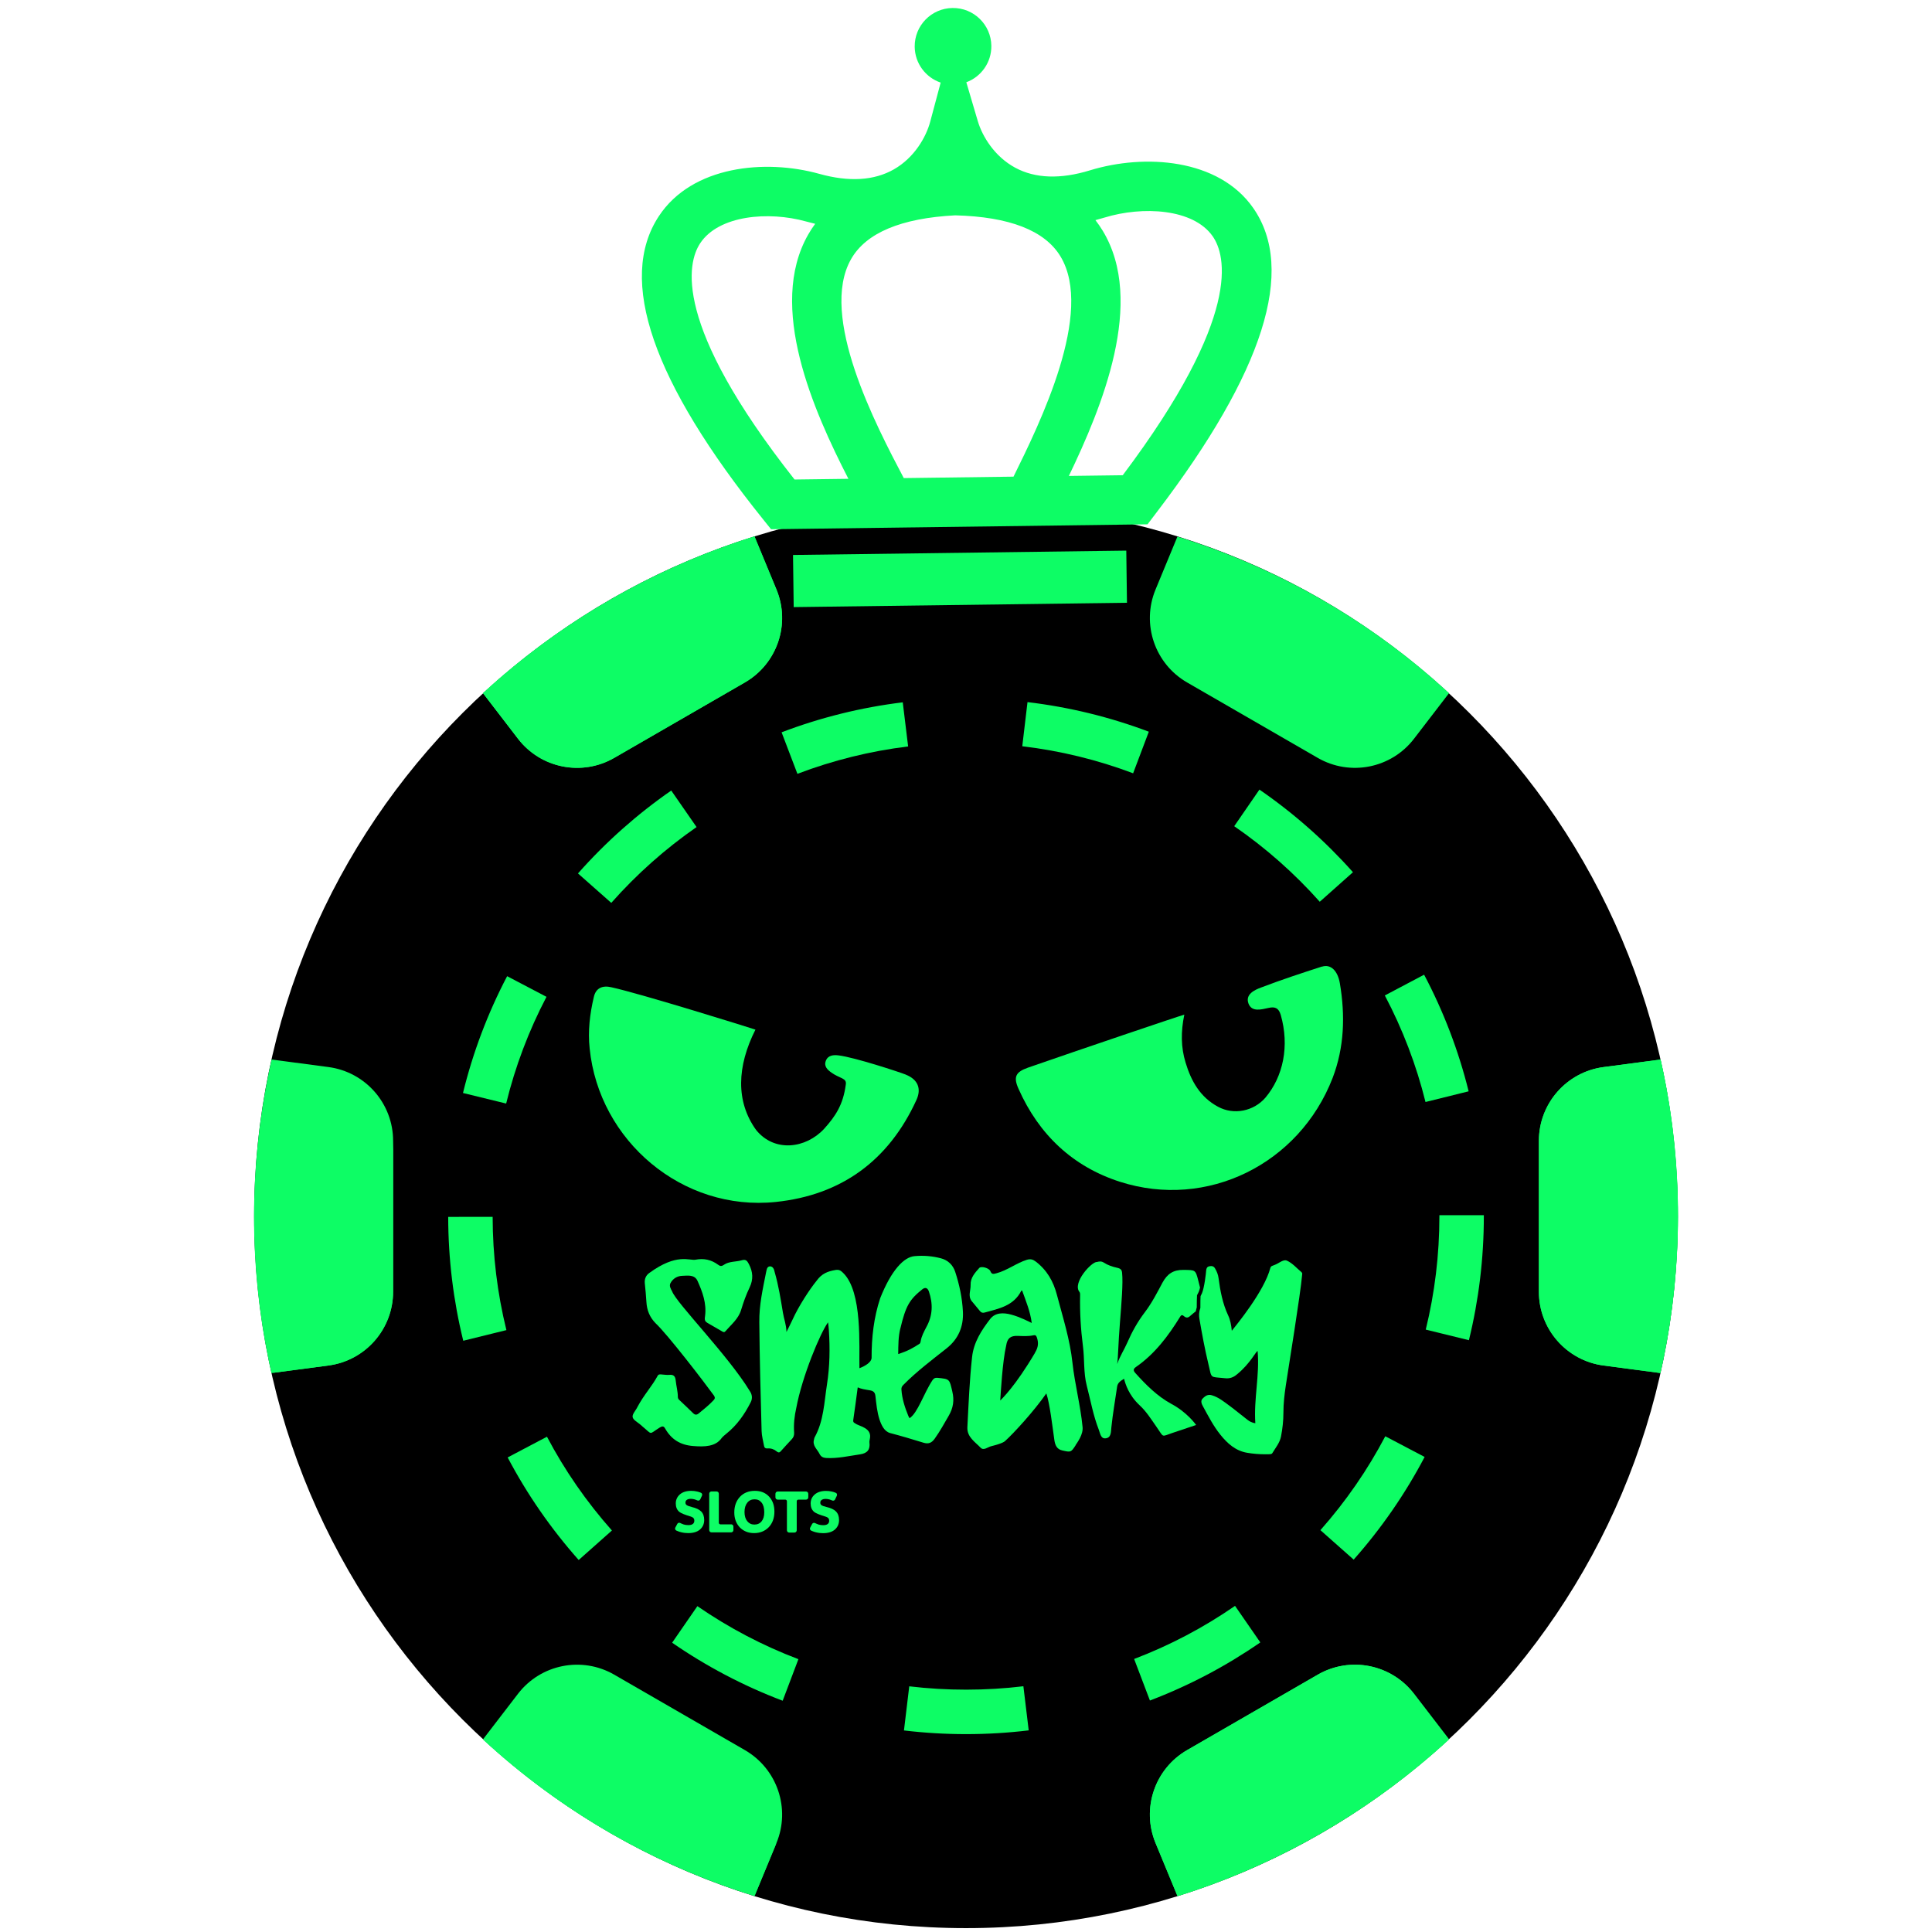 <svg width="620" height="620" viewBox="0 0 620 620" fill="none" xmlns="http://www.w3.org/2000/svg">
<path d="M310.001 618.757C436.165 618.757 538.44 516.481 538.44 390.318C538.44 264.154 436.165 161.879 310.001 161.879C183.838 161.879 81.562 264.154 81.562 390.318C81.562 516.481 183.838 618.757 310.001 618.757Z" fill="black"/>
<path d="M465.004 558.181L453.771 543.558C446.47 534.053 433.256 531.429 422.876 537.422L380.958 561.623C370.578 567.616 366.244 580.371 370.825 591.447L377.872 608.487C393.708 603.544 409.248 596.789 424.217 588.147C439.185 579.504 452.805 569.424 465.004 558.181Z" fill="#0DFD65"/>
<path d="M465.004 558.185L453.771 543.562C446.47 534.057 433.256 531.433 422.876 537.425L380.958 561.627C370.578 567.62 366.244 580.375 370.825 591.451L377.872 608.491C393.708 603.548 409.248 596.793 424.217 588.151C439.185 579.508 452.805 569.428 465.004 558.185Z" fill="#0DFD65"/>
<path d="M249.175 591.447C253.755 580.371 249.421 567.616 239.041 561.623L197.123 537.422C186.743 531.429 173.53 534.053 166.228 543.558L154.988 558.19C180.231 581.514 210.126 598.489 242.146 608.441L249.175 591.447Z" fill="#0DFD65"/>
<path d="M126.155 414.516V366.114C126.155 354.128 117.275 343.997 105.393 342.426L87.162 340.016C79.77 372.723 79.524 407.1 87.101 440.623L105.393 438.204C117.275 436.633 126.155 426.502 126.155 414.516Z" fill="#0DFD65"/>
<path d="M493.844 366.122V414.524C493.844 426.51 502.723 436.641 514.606 438.212L532.837 440.622C540.228 407.915 540.474 373.539 532.897 340.016L514.606 342.434C502.724 344.005 493.844 354.136 493.844 366.122Z" fill="#0DFD65"/>
<path d="M493.844 366.125V414.528C493.844 426.514 502.723 436.645 514.606 438.216L532.837 440.626C540.228 407.919 540.474 373.543 532.897 340.02L514.606 342.438C502.724 344.009 493.844 354.14 493.844 366.125Z" fill="#0DFD65"/>
<path d="M249.175 591.456C236.032 614.296 154.988 558.199 154.988 558.199C180.231 581.523 210.126 598.498 242.146 608.45L249.175 591.456Z" fill="#0DFD65"/>
<path d="M453.771 237.074L465.011 222.443C439.768 199.119 409.873 182.144 377.853 172.191L370.825 189.185C366.244 200.261 370.578 213.017 380.958 219.01L422.876 243.211C433.255 249.204 446.469 246.579 453.771 237.074Z" fill="#0DFD65"/>
<path d="M126.153 414.523V366.121C122.346 434.266 115.897 434.139 87.1 440.63L105.391 438.211C117.274 436.64 126.153 426.509 126.153 414.523Z" fill="#0DFD65"/>
<path d="M154.996 222.447L166.229 237.069C173.531 246.574 186.745 249.198 197.125 243.206L239.042 219.005C249.422 213.012 253.756 200.256 249.176 189.18L242.129 172.141C226.293 177.083 210.752 183.839 195.784 192.481C180.815 201.123 167.195 211.203 154.996 222.447Z" fill="#0DFD65"/>
<path d="M154.996 222.447L166.229 237.069C173.531 246.574 186.745 249.198 197.125 243.206L239.042 219.005C249.422 213.012 253.756 200.256 249.176 189.18L242.129 172.141C226.293 177.083 210.752 183.839 195.784 192.481C180.815 201.123 167.195 211.203 154.996 222.447Z" fill="#0DFD65"/>
<path d="M310.004 556.534C401.797 556.534 476.21 482.121 476.21 390.328C476.21 298.534 401.797 224.121 310.004 224.121C218.21 224.121 143.797 298.534 143.797 390.328C143.797 482.121 218.21 556.534 310.004 556.534Z" fill="black"/>
<path d="M310.009 541.952C393.75 541.952 461.635 474.066 461.635 390.326C461.635 306.585 393.75 238.699 310.009 238.699C226.268 238.699 158.383 306.585 158.383 390.326C158.383 474.066 226.268 541.952 310.009 541.952Z" fill="black"/>
<path d="M221.932 483.579C221.177 483.407 220.66 483.213 220.379 483.019C220.099 482.825 219.97 482.566 219.97 482.199C219.97 481.811 220.121 481.509 220.422 481.315C220.724 481.1 221.156 480.992 221.716 480.992C222.083 480.992 222.493 481.057 222.902 481.164C223.334 481.294 223.743 481.488 223.743 481.488C223.916 481.574 224.11 481.596 224.304 481.531C224.498 481.466 224.627 481.337 224.714 481.164L225.274 479.978C225.361 479.806 225.361 479.612 225.296 479.418C225.231 479.224 225.08 479.094 224.908 479.03C224.886 479.03 224.325 478.771 223.7 478.641C223.075 478.49 222.449 478.426 221.803 478.426C220.272 478.426 219.042 478.814 218.158 479.59C217.296 480.366 216.864 481.337 216.864 482.458C216.864 483.579 217.21 484.442 217.878 485.067C218.546 485.693 220.401 486.275 220.466 486.296C220.789 486.404 221.328 486.577 221.63 486.663C221.63 486.663 222.212 486.857 222.449 487.073C222.687 487.288 222.816 487.59 222.816 488.022C222.816 488.453 222.665 488.776 222.363 489.035C222.061 489.294 221.565 489.423 220.897 489.423C220.379 489.423 219.883 489.358 219.431 489.229C218.978 489.1 218.309 488.755 218.309 488.755C217.943 488.561 217.511 488.69 217.339 489.057L216.714 490.221C216.627 490.394 216.606 490.588 216.67 490.76C216.735 490.933 216.864 491.084 217.037 491.17C217.08 491.17 217.792 491.536 218.568 491.709C219.344 491.903 220.121 491.989 220.832 491.989C222.493 491.989 223.765 491.601 224.649 490.825C225.533 490.048 225.986 489.035 225.986 487.784C225.986 486.62 225.662 485.693 225.015 485.046C224.369 484.399 223.355 483.924 221.932 483.601V483.579Z" fill="#0DFD65"/>
<path d="M234.647 489.187H231.197C230.916 489.187 230.679 488.95 230.679 488.67V479.354C230.679 478.945 230.356 478.621 229.946 478.621H228.329C227.919 478.621 227.596 478.945 227.596 479.354V491.02C227.596 491.43 227.919 491.753 228.329 491.753H234.625C235.035 491.753 235.359 491.43 235.359 491.02V489.899C235.359 489.489 235.035 489.166 234.625 489.166L234.647 489.187Z" fill="#0DFD65"/>
<path d="M242.241 478.426C240.257 478.426 238.661 479.073 237.454 480.345C236.268 481.617 235.643 483.299 235.643 485.369C235.643 487.31 236.246 488.927 237.411 490.156C238.597 491.364 240.128 491.989 242.004 491.989C243.88 491.989 245.497 491.342 246.705 490.092C247.891 488.841 248.516 487.159 248.516 485.11C248.516 483.062 247.934 481.488 246.791 480.259C245.648 479.03 244.117 478.426 242.241 478.426ZM244.397 488.216C243.837 488.906 243.06 489.251 242.09 489.251C241.12 489.251 240.387 488.884 239.804 488.172C239.222 487.461 238.92 486.469 238.92 485.218C238.92 483.968 239.222 482.976 239.804 482.243C240.387 481.509 241.163 481.143 242.155 481.143C243.147 481.143 243.858 481.509 244.419 482.221C244.98 482.933 245.26 483.968 245.26 485.283C245.26 486.598 244.958 487.526 244.397 488.216Z" fill="#0DFD65"/>
<path d="M249.577 478.641C249.167 478.641 248.844 478.964 248.844 479.374V480.517C248.844 480.926 249.167 481.25 249.577 481.25H252.014C252.294 481.25 252.531 481.487 252.531 481.767V491.083C252.531 491.492 252.855 491.816 253.264 491.816H254.946C255.356 491.816 255.679 491.492 255.679 491.083V481.767C255.679 481.487 255.917 481.25 256.197 481.25H258.655C259.065 481.25 259.388 480.926 259.388 480.517V479.374C259.388 478.964 259.065 478.641 258.655 478.641H249.598H249.577Z" fill="#0DFD65"/>
<path d="M268.291 485.048C267.644 484.401 266.63 483.926 265.207 483.603C264.453 483.43 263.935 483.236 263.655 483.042C263.374 482.848 263.245 482.589 263.245 482.223C263.245 481.835 263.396 481.533 263.698 481.339C264 481.123 264.431 481.015 264.992 481.015C265.358 481.015 265.768 481.08 266.178 481.188C266.609 481.317 267.019 481.511 267.019 481.511C267.191 481.597 267.385 481.619 267.579 481.554C267.773 481.49 267.903 481.36 267.989 481.188L268.55 480.002C268.636 479.829 268.636 479.635 268.571 479.441C268.507 479.247 268.356 479.118 268.183 479.053C268.162 479.053 267.601 478.794 266.976 478.665C266.35 478.514 265.725 478.449 265.078 478.449C263.547 478.449 262.318 478.837 261.434 479.614C260.55 480.39 260.14 481.36 260.14 482.482C260.14 483.603 260.485 484.465 261.153 485.091C261.822 485.716 263.676 486.298 263.741 486.32C264.064 486.428 264.604 486.6 264.905 486.686C264.905 486.686 265.488 486.881 265.725 487.096C265.962 487.312 266.091 487.614 266.091 488.045C266.091 488.476 265.94 488.8 265.639 489.058C265.337 489.317 264.841 489.447 264.172 489.447C263.655 489.447 263.159 489.382 262.706 489.253C262.253 489.123 261.585 488.778 261.585 488.778C261.218 488.584 260.787 488.713 260.614 489.08L259.989 490.244C259.903 490.417 259.881 490.611 259.946 490.784C260.011 490.956 260.14 491.107 260.312 491.193C260.356 491.193 261.067 491.56 261.843 491.732C262.62 491.926 263.396 492.013 264.108 492.013C265.768 492.013 267.04 491.624 267.924 490.848C268.808 490.072 269.261 489.058 269.261 487.808C269.261 486.643 268.938 485.716 268.291 485.069V485.048Z" fill="#0DFD65"/>
<path d="M285.57 459.86C289.215 460.809 292.794 461.887 296.374 462.987C298.077 463.504 299.047 462.944 299.953 461.693C301.635 459.343 302.994 456.841 304.438 454.362C305.905 451.839 306.293 449.402 305.603 446.534C304.676 442.566 304.848 442.545 300.794 442.157C300.061 442.092 299.651 442.329 299.22 442.954C296.374 447.289 294.519 453.413 291.888 455.116C291.716 454.814 291.565 454.577 291.457 454.297C290.357 451.601 289.473 448.863 289.279 445.93C289.236 445.262 289.452 444.874 289.905 444.421C294.153 440.13 298.983 436.485 303.705 432.755C307.587 429.714 309.247 425.661 309.01 420.917C308.794 416.561 307.889 412.27 306.53 408.129C305.818 405.952 304.201 404.399 302.002 403.817C299.242 403.084 296.395 402.846 293.549 403.105C290.099 403.342 286.023 407.633 282.465 416.604C280.417 422.771 279.683 429.219 279.705 435.709C279.705 437.132 277.678 438.361 275.802 439.073C275.63 432.13 276.859 414.577 270.562 408.474C269.807 407.72 269.247 407.375 268.169 407.547C265.689 407.957 263.727 408.669 262.066 410.997C259.824 413.758 256.373 418.997 254.325 423.504C253.764 424.712 253.16 425.898 252.384 427.45C252.341 425.057 251.565 423.245 251.263 421.326C250.508 416.798 249.883 412.679 248.611 408.259C248.395 407.159 248.007 406.404 247.08 406.383C246.023 406.469 246.023 407.655 245.85 408.259C244.772 413.758 243.608 418.717 243.672 424.324C243.78 435.968 244.082 447.612 244.406 459.235C244.449 460.852 244.923 462.469 245.204 464.065C245.29 464.561 245.635 464.885 246.368 464.82C247.403 464.734 248.416 465.079 249.214 465.747C249.904 466.329 250.228 466.07 250.551 465.725C251.716 464.453 252.859 463.138 254.045 461.909C254.67 461.262 254.907 460.572 254.842 459.688C254.648 457.035 254.95 454.405 255.532 451.839C257.43 441.639 263.231 427.774 265.732 424.345C265.84 425.316 265.948 426.07 265.991 426.847C266.379 432.669 266.293 438.491 265.387 444.27C264.481 450.049 264.352 456.022 261.398 461.305C261.29 461.477 261.29 461.715 261.247 461.887C260.6 463.893 262.239 465.035 262.972 466.523C263.425 467.451 264.093 467.817 265.107 467.882C268.816 468.097 272.395 467.235 276.018 466.717C278.347 466.372 279.295 465.186 279.015 462.901C278.972 462.556 279.058 462.189 279.123 461.866C280.007 458.07 275.543 457.747 274.422 456.755C273.904 456.518 273.732 456.281 273.818 455.698C274.314 452.335 274.767 448.971 275.198 445.628C275.198 445.521 275.241 445.37 275.263 445.219C276.276 445.715 277.592 445.909 279.144 446.167C280.266 446.361 280.805 446.814 280.934 448C281.215 450.523 281.473 453.132 282.228 455.504C282.832 457.294 283.759 459.364 285.613 459.86V459.903L285.57 459.86ZM288.934 426.329C290.681 418.997 291.888 417.014 296.05 413.693C296.977 413.024 297.667 413.305 298.077 414.404C299.457 418.415 299.306 422.167 297.322 425.79C296.546 427.299 295.705 428.766 295.446 430.491C295.403 430.75 295.295 431.073 295.123 431.202C293.053 432.561 291.242 433.596 288.244 434.523C288.287 431.612 288.266 428.981 288.913 426.351L288.934 426.329Z" fill="#0DFD65"/>
<path d="M345.137 463.807C345.719 462.923 347.703 460.292 347.401 457.877C346.733 450.955 344.922 444.227 344.167 437.349C343.369 429.888 341.083 422.772 339.186 415.569C338.043 411.17 335.951 407.548 332.329 404.809C331.444 404.141 330.668 403.947 329.568 404.27C326.14 405.348 323.272 407.677 319.779 408.604C318.7 408.885 318.269 408.993 317.816 407.914C317.428 406.922 314.862 406.211 314.258 406.901C312.857 408.475 311.39 410.049 311.477 412.378C311.541 414.103 310.549 415.914 311.843 417.553C312.706 418.631 313.611 419.666 314.474 420.723C314.862 421.219 315.315 421.392 315.94 421.219C320.512 419.968 325.299 419.084 327.736 414.232C327.736 414.189 327.843 414.189 328.016 414.146C329.202 417.489 330.604 420.766 331.099 424.561C330.496 424.281 327.369 422.621 324.479 421.866C321.978 421.197 319.391 421.176 317.752 423.289C314.97 426.89 312.469 430.729 311.951 435.494C311.132 442.977 310.83 450.481 310.442 457.985C310.269 461.155 312.9 462.707 314.711 464.605C315.703 465.618 316.997 464.346 318.161 464.087C319.132 463.85 321.87 463.138 322.56 462.427C325.277 459.99 331.876 452.788 335.779 447.16C336.9 450.481 337.698 457.51 338.366 462.19C338.604 463.764 339.164 465.101 340.911 465.467C343.671 466.093 343.693 466.071 345.18 463.807H345.137ZM332.156 434.114C325.795 444.917 321.461 448.95 320.986 449.446C321.159 447.052 321.676 437.068 322.905 431.742C323.272 429.435 324.285 428.637 326.593 428.702C328.275 428.766 330 428.874 331.682 428.507C332.264 428.378 332.523 428.594 332.717 429.133C333.342 430.901 333.213 432.367 332.135 434.092L332.156 434.114Z" fill="#0DFD65"/>
<path d="M226.932 424.477C228.571 425.404 230.188 426.353 231.806 427.301C232.129 427.496 232.474 427.603 232.754 427.258C234.63 425.08 236.959 423.291 237.843 420.336C238.577 417.9 239.439 415.485 240.539 413.199C241.811 410.547 241.639 408.153 240.302 405.609C239.741 404.53 239.288 404.078 238.081 404.423C236.183 404.983 234.027 404.724 232.345 405.867C231.547 406.428 231.094 406.363 230.382 405.824C228.248 404.272 225.897 403.733 223.223 404.25C221.218 404.638 217.229 402.029 208.323 408.541C207.288 409.296 206.792 410.417 206.921 411.776C207.115 413.781 207.331 415.787 207.439 417.814C207.59 420.466 208.496 422.73 210.393 424.649C214.253 428.272 225.768 443.237 229.132 447.873C229.541 448.52 229.434 448.886 228.959 449.382C227.536 450.892 225.919 452.207 224.302 453.523C223.612 454.105 223.072 454.148 222.404 453.479C220.938 452.035 219.45 450.633 217.962 449.231C217.682 448.973 217.531 448.671 217.531 448.304C217.531 446.514 217.013 444.768 216.841 443C216.711 441.684 216.194 441.059 214.792 441.21C213.908 441.296 212.981 441.102 212.075 441.059C211.687 441.037 211.277 441.059 211.083 441.447C209.186 444.962 206.706 447.506 204.593 451.453C204.075 452.595 202.846 453.781 203.018 454.752C203.191 455.722 204.7 456.455 205.649 457.296C205.8 457.447 205.951 457.577 206.102 457.706C209.531 460.531 208.064 460.38 211.708 458.116C212.528 457.62 213.002 457.598 213.455 458.439C215.439 461.911 218.285 463.722 222.447 464.046C226.134 464.347 229.649 464.261 231.612 461.458C231.935 461.048 232.647 460.444 233.056 460.121C236.506 457.382 238.943 453.868 240.905 450.008C241.552 448.736 241.38 447.463 240.539 446.277C233.66 435 217.035 418.115 215.698 414.428C215.266 413.609 214.684 412.703 215.159 411.776C215.935 410.309 217.337 409.468 218.954 409.425C220.744 409.361 222.9 408.972 223.849 411.064C225.444 414.601 226.781 418.266 226.264 422.299C226.156 423.118 225.984 423.938 226.932 424.455V424.477Z" fill="#0DFD65"/>
<path d="M346.616 415.763C346.508 421.175 346.831 426.588 347.521 431.957C348.082 436.183 347.672 440.496 348.751 444.679C349.98 449.402 350.821 454.232 352.61 458.803C353.042 459.882 353.214 461.693 354.702 461.585C356.664 461.456 356.492 459.472 356.643 458.113C357.096 453.714 357.872 449.337 358.497 445.003C358.67 443.73 359.619 443.148 360.718 442.458C361.171 444.183 362.228 447.72 365.721 450.976C367.942 453.024 369.495 455.569 371.22 458.027C373.592 461.391 372.557 461.089 376.266 459.838C378.724 458.997 381.204 458.178 383.856 457.294C383.597 456.949 380.837 453.132 375.856 450.501C371.328 448.022 367.77 444.42 364.363 440.647C363.673 439.871 363.586 439.332 364.535 438.685C370.616 434.48 374.929 428.701 378.745 422.512C379.134 421.887 379.5 421.973 379.931 422.361C380.665 423.008 381.29 422.943 382.001 422.253C382.39 421.887 383.101 421.326 383.748 420.808C383.813 420.42 383.921 420.011 384.05 419.558C384.05 417.854 384.093 416.388 384.136 415.87V415.655L384.244 415.461L384.675 414.598C384.826 414.253 384.977 413.757 385.107 413.197C384.913 412.485 384.762 411.817 384.589 411.148C383.64 407.374 383.64 407.59 379.759 407.525C376.503 407.482 374.562 408.841 373.074 411.579C371.328 414.857 369.624 418.178 367.36 421.154C365.096 424.129 363.284 427.364 361.796 430.792C360.783 433.121 359.338 435.278 358.519 437.736C358.864 435.084 358.842 431.396 359.403 424.41C359.899 418.221 360.438 411.709 360.093 408.496C360.007 407.525 359.662 407.094 358.476 406.835C356.988 406.512 355.522 406.016 354.249 405.197C353.451 404.679 352.805 404.787 352.028 404.981C350.368 404.808 343.985 411.73 346.443 414.641C346.637 414.943 346.637 415.374 346.616 415.763Z" fill="#0DFD65"/>
<path d="M417.663 408.258C416.154 406.986 414.773 405.369 413.027 404.571C412.833 404.485 412.639 404.441 412.445 404.441C411.388 404.441 410.202 405.52 409.081 405.908C408.8 406.016 408.542 406.145 408.261 406.231C407.959 406.339 407.787 406.555 407.679 406.857C405.717 414.425 396.639 425.358 395.302 427.061C395.108 425.185 394.827 423.611 394.137 422.145C392.369 418.371 391.593 414.317 391.054 410.199C390.903 409.013 390.493 408.021 389.911 407.029C389.587 406.468 389.156 406.296 388.682 406.296C388.466 406.296 388.229 406.339 388.013 406.382C387.302 406.555 387.108 407.115 387.064 407.784C387.021 408.517 386.504 413.239 385.706 415.051L385.275 415.935C385.232 416.452 385.21 417.962 385.21 419.73C384.714 421.11 384.736 422.188 384.908 423.245C385.749 428.161 386.655 433.035 387.819 437.865C388.94 442.587 388.164 441.746 393.081 442.285C393.296 442.307 393.512 442.328 393.728 442.328C395.064 442.328 396.121 441.811 397.135 440.905C401.189 437.563 403.108 433.574 403.56 433.574H403.582C404.272 441.358 402.31 448.927 402.849 456.733C401.684 456.582 400.973 456.107 400.304 455.612C398.321 454.102 396.423 452.485 394.418 451.019C392.714 449.768 391.032 448.388 388.919 447.762C388.66 447.676 388.401 447.633 388.164 447.633C387.215 447.633 386.504 448.215 385.878 448.884C385.188 449.638 385.663 450.609 386.073 451.364C387.776 454.469 389.393 457.638 391.636 460.42C393.9 463.245 396.552 465.617 400.261 466.221C402.18 466.544 404.143 466.695 406.105 466.695C406.558 466.695 407.011 466.695 407.463 466.674C407.744 466.674 408.132 466.587 408.261 466.393C409.318 464.647 410.698 463.008 411.086 461.002C411.582 458.479 411.862 455.913 411.862 453.326C411.862 450.328 412.207 447.374 412.66 444.42C413.544 438.555 417.361 415.137 417.857 409.207C417.9 408.883 417.986 408.538 417.706 408.301H417.685L417.663 408.258Z" fill="#0DFD65"/>
<path d="M290.723 344.866C288.589 344.019 274.344 339.336 269.133 338.688C267.495 338.489 265.708 338.589 265.014 340.432C264.319 342.225 265.609 343.371 266.9 344.268C267.942 345.015 269.133 345.513 270.275 346.061C271.168 346.51 271.615 347.008 271.416 348.104C270.572 354.431 268.24 358.067 264.468 362.252C258.611 368.579 248.536 369.924 242.63 362.601C236.078 353.484 236.475 342.225 242.431 330.418C241.488 330.07 205.753 318.91 196.174 316.818C193.395 316.17 191.211 317.017 190.565 319.957C189.275 325.387 188.63 330.917 189.225 336.446C192.203 366.088 219.005 388.855 248.982 385.716C270.026 383.524 285.214 372.415 294.098 352.986C295.785 349.299 294.495 346.36 290.673 344.866H290.723Z" fill="#0DFD65"/>
<path d="M424.282 310.161C417.738 312.268 411.194 314.425 404.749 316.884C402.568 317.686 399.593 319.091 400.634 322.001C401.675 324.86 404.749 323.957 407.079 323.455C409.26 322.954 410.351 323.556 410.995 325.663C413.871 335.696 411.789 345.479 406.088 352.251C402.32 356.616 395.925 357.92 390.868 355.161C385.167 352.101 382.242 346.934 380.457 340.964C378.97 336.098 378.92 331.081 380.061 325.613C378.772 325.914 345.755 337.101 329.891 342.619C325.925 344.024 325.132 345.579 326.867 349.442C333.411 364.141 344.267 374.375 359.388 379.241C387.398 388.221 416.944 373.572 427.653 345.93C431.42 336.098 431.718 325.863 429.983 315.579C429.289 311.466 427.008 309.308 424.232 310.211L424.282 310.161Z" fill="#0DFD65"/>
<path d="M310.005 556.5C303.347 556.5 296.648 556.104 290.091 555.318L291.787 541.157C303.838 542.598 316.354 542.592 328.415 541.136L330.125 555.294C323.499 556.095 316.731 556.5 310.005 556.5ZM251.169 545.784C238.667 541.049 226.732 534.785 215.694 527.163L223.798 515.428C233.886 522.393 244.795 528.119 256.219 532.445L251.169 545.784ZM369.021 545.716L363.953 532.383C375.367 528.044 386.262 522.311 396.336 515.34L404.451 527.069C393.431 534.694 381.51 540.969 369.021 545.716ZM185.709 500.622C176.813 490.603 169.143 479.53 162.912 467.707L175.528 461.057C181.225 471.865 188.239 481.99 196.374 491.151L185.709 500.622ZM434.408 500.5L423.733 491.042C431.864 481.865 438.87 471.73 444.556 460.915L457.181 467.552C450.961 479.381 443.299 490.467 434.408 500.5ZM148.664 430.264C145.473 417.329 143.848 403.954 143.834 390.513L158.096 390.497C158.109 402.794 159.595 415.024 162.512 426.847L148.664 430.264ZM471.39 430.083L457.54 426.681C460.443 414.854 461.916 402.624 461.916 390.328V389.975H476.178V390.328C476.178 403.768 474.567 417.144 471.39 430.083ZM162.432 354.139L148.576 350.754C151.754 337.752 156.521 325.141 162.745 313.269L175.376 319.893C169.69 330.739 165.334 342.261 162.432 354.139ZM457.459 353.648C454.518 341.783 450.125 330.278 444.405 319.453L457.015 312.79C463.276 324.637 468.083 337.229 471.303 350.215L457.459 353.648ZM196.166 289.743L185.481 280.295C194.35 270.265 204.419 261.315 215.408 253.693L223.537 265.412C213.487 272.383 204.278 280.568 196.166 289.743ZM423.525 289.382C415.384 280.233 406.149 272.075 396.074 265.135L404.166 253.39C415.181 260.978 425.279 269.897 434.18 279.901L423.525 289.382ZM255.901 248.334L250.82 235.008C263.317 230.243 276.4 227.006 289.704 225.385L291.429 239.543C279.271 241.025 267.318 243.982 255.901 248.334ZM363.633 248.156C352.202 243.839 340.233 240.921 328.058 239.481L329.735 225.316C343.056 226.894 356.157 230.088 368.67 234.811L363.633 248.156Z" fill="#0DFD65"/>
<path d="M402.177 66.758C391.066 50.814 367.244 49.311 349.803 54.657C340.323 57.565 332.258 57.293 325.83 53.84C319.15 50.251 315.226 43.746 313.782 38.855L310.103 26.4C314.848 24.645 318.202 20.05 318.132 14.703C318.044 7.911 312.466 2.477 305.674 2.565C298.882 2.654 293.448 8.231 293.537 15.023C293.607 20.371 297.08 24.877 301.869 26.508L298.516 39.054C297.198 43.981 293.445 50.588 286.859 54.348C280.525 57.966 272.47 58.451 262.916 55.789C245.607 50.966 222.112 53.157 211.438 69.361C198.049 89.686 209.349 122.479 245.022 166.829L247.442 169.837L368.253 168.263L371.3 164.253C405.555 119.315 415.943 86.513 402.177 66.758ZM254.982 153.879C215.599 103.913 220.609 84.27 224.682 78.086C230.643 69.041 246.638 67.719 258.659 71.068C259.649 71.343 260.63 71.594 261.602 71.819C260.789 72.925 260.038 74.078 259.353 75.28C246.171 98.379 261.088 131.87 272.261 153.654L254.982 153.879ZM290.027 153.422C281.101 136.461 262.704 101.407 273.127 83.14C277.926 74.728 289.168 70.007 306.541 69.103C323.931 69.554 335.292 73.981 340.309 82.265C351.204 100.253 333.728 135.775 325.247 152.963L290.027 153.422ZM360.302 152.506L343.012 152.732C353.615 130.664 367.653 96.796 353.874 74.048C353.157 72.864 352.377 71.731 351.535 70.646C352.5 70.395 353.474 70.12 354.456 69.819C366.646 66.079 382.954 66.913 389.165 75.825C393.357 81.842 398.805 101.275 360.302 152.506Z" fill="#0DFD65"/>
<path d="M361.438 176.7L254.488 178.094L254.706 194.826L361.656 193.432L361.438 176.7Z" fill="#0DFD65"/>
</svg>
